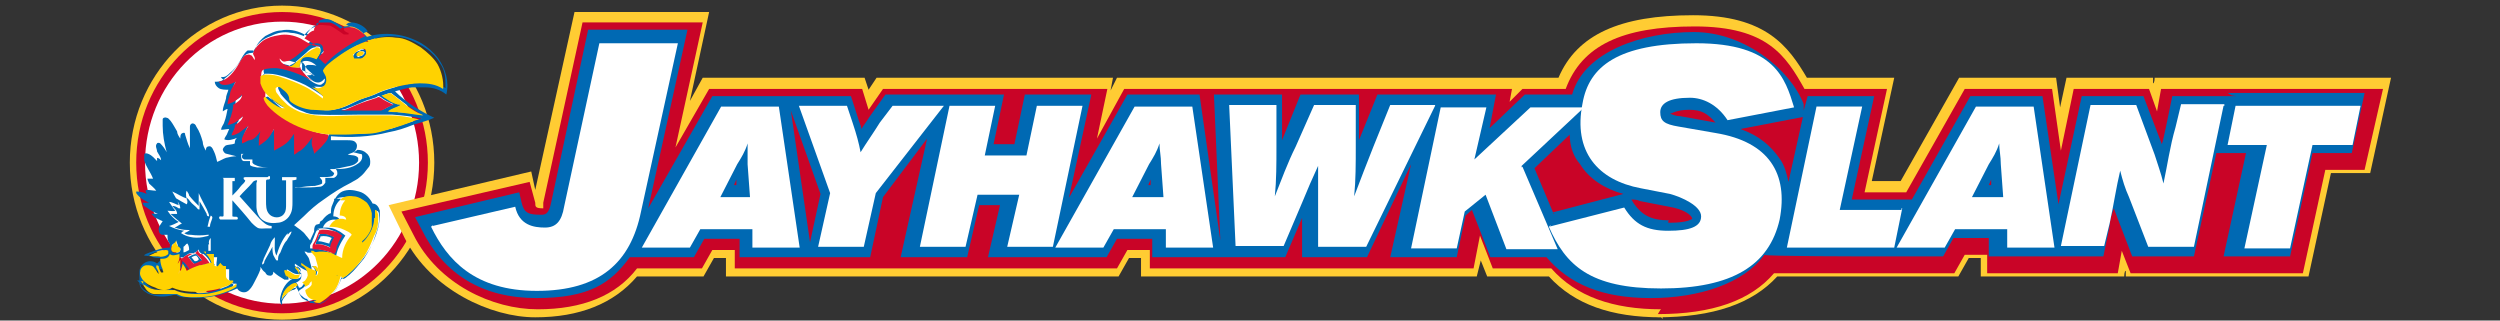<?xml version="1.0" encoding="UTF-8"?>
<svg id="Layer_1" xmlns="http://www.w3.org/2000/svg" version="1.1" viewBox="0 0 312 40">
  <rect x="0" y="0" width="312" height="40" fill="#333333" stroke="none"/>
  <!-- Generator: Adobe Illustrator 29.0.0, SVG Export Plug-In . SVG Version: 2.1.0 Build 186)  -->
  <defs>
    <style>
      .st0 {
        fill: #ca0327;
      }

      .st1 {
        fill: #e21736;
      }

      .st2 {
        isolation: isolate;
      }

      .st3 {
        fill: #ffcb33;
      }

      .st4 {
        fill: #ffd200;
      }

      .st5 {
        fill: #fff;
      }

      .st6 {
        fill: #fefefe;
      }

      .st7 {
        fill: #fc3;
      }

      .st8 {
        fill: #0069b3;
      }

      .st9 {
        fill: #c90427;
      }

      .st10 {
        display: none;
        fill: gray;
      }
    </style>
  </defs>
  <rect class="st10" x="-996" y="-167.6" width="2333" height="386"/>
  <g>
    <ellipse class="st3" cx="35.2" cy="20.3" rx="19" ry="19.6"/>
    <ellipse class="st0" cx="35.2" cy="20.3" rx="18.2" ry="18.8"/>
    <ellipse class="st5" cx="35.2" cy="20.3" rx="17.1" ry="17.6"/>
    <g id="Capa_x5F_1">
      <g id="Kansas_x5F_Jayhawks.cdr">
        <path class="st6" d="M23.9,32.1c.2,0,.4-.1.6-.2,0,.1.3.3.3.5-.2,0-.3,0-.5.2,0,0-.3-.3-.4-.5h0ZM22.9,30.9c0-.1.3-.4.5-.4,0,.2,0,.5.2.8-.2,0-.4.2-.7.3v-.6h0ZM26,30.4c0-.3,0-.6.2-.8v1.6h-.3c0-.3.2-.6,0-.9h.1ZM40,29.5c.5,0,1,0,1.4.2,0,.2,0,.5-.3.7-.5,0-.9-.3-1.4-.3,0-.2,0-.5.3-.6h0ZM35.9,29.1c0-.1.3-.3.5-.4,0,.4-.4.8-.6,1.1-.3.5-.5,1-.8,1.5,0,.3-.3.6-.3,1s0,0-.2,0-.3-.3-.3-.5c-.2-.4,0-.8-.2-1.2-.3.6-.7,1.2-1,1.8,0,0-.2.4-.3.4,0-.2,0-.4.2-.7.3-.6.5-1.1.8-1.7.2-.4.3-.7.6-1v.5c0,.6,0,1.3.2,1.8.3-1.1.7-2.1,1.4-2.8h0s0,.2,0,.2ZM26.2,28.4c0-.5.2-1,.4-1.4,0,0,0,.1.2.3,0,.4-.2.7-.3,1.1v1.1c-.2-.3-.2-.6,0-1h-.3ZM23.4,24.8v-1.3c0,.1.2.4.3.6.3.4.8.9,1.2,1.3v-1.6c.4.6.7,1.3,1,2,0,.3.3.5.3.9,0,0-.2-.2-.3-.3-.3-.5-.6-1-.9-1.6v1c0,.1,0,0-.2,0-.3-.4-.8-.6-1-1,0-.1-.3-.3-.4-.5v.9c-.5-.2-1-.6-1.4-.8.2.4.5.9.6,1.3,0,.1,0,0-.2,0-.3,0-.5-.2-.8-.3.2.3.5.6.6.9h0c0,.1-.8.1-.8.1.4.5,1,.8,1.4,1.2-.3.1-.6.4-.9.5.5.1,1,.3,1.6.3s.2,0,.3,0c-.2.2-.5.3-.7.4.2.1.5.1.8.2.7.1,1.4.1,2.1,0h.2c0,.1-.3.2-.4.2-1,.3-2.2.1-3.1-.4,0,0,.3-.1.4-.3-.7,0-1.3-.3-1.9-.6.4-.1.8-.3,1.2-.5-.5-.4-1-.9-1.4-1.4h1c-.2-.4-.5-.8-.8-1.1.4,0,.8.3,1.2.4,0-.6-.5-1.2-.8-1.7.6.4,1.2.7,1.9.9h0v.3h0ZM27.2,21.9h2.1s.2.3,0,.4h-.3v1.8c.3-.4.6-.7,1-1.1s.4-.5.6-.8c0,0-.3-.1-.2-.3,0-.1.2-.1.3-.1h2.7s.3,0,.3.1c0,.4-.5,0-.5.4v2.5c0,.5,0,1.1.3,1.5.4.6,1.5.6,2,0,.2-.4.2-.8.2-1.1v-3h-.5c-.2,0-.2-.3,0-.4h1.8s.2.2,0,.3c0,.1-.3,0-.5.1v2.7c0,.6,0,1.1-.3,1.6-.3.6-1,1-1.6,1s-1.3,0-1.9-.4c-.5-.4-.7-1.1-.7-1.7v-3.2c-.2,0-.4.1-.5.3-.6.5-1.1,1.1-1.6,1.7.8,1,1.7,1.9,2.5,2.8.4.4.9.9,1.5.9s0,.1,0,.3c-.2.1-.4,0-.6,0-.4,0-.8,0-1.2-.1-.3-.1-.5-.4-.7-.6-.8-.9-1.6-1.8-2.4-2.8v2c0,.1.4,0,.6.1v.3h-2.1c-.2,0-.2-.4,0-.4s.3,0,.4-.1v-4.6c-.2-.2-.5,0-.7-.3h0c0-.1,0,.2,0,.2h0ZM30.1,19h.3c0,.1-.2.2-.2.4s0,.2.3.3c.3.1.7.1,1,0,0,.1-.2.2,0,.4,0,.2.3.3.4.3.6.1,1.3.1,1.9.2h0c-.5,0-1.2.1-1.7,0-.3,0-.6,0-.9-.3v-.5h-.8c-.3,0-.4-.4-.3-.7v-.4h0s0,.3,0,.3ZM37.7,7.9c0-.3.4-.5.7-.5.5,0,.9.3,1.3.6-.3,0-.6-.2-1,0-.3,0-.5.4-.4.6v.3c.3,0,.7.2,1,.3-.3,0-.5.1-.8.1.3.5.8.9,1.4.9s.6-.3.8-.5c0,.2,0,.5-.2.6-.3.3-.7.2-1,0-.7-.3-1.3-.9-1.6-1.6,0-.3-.2-.6,0-.9h0v.2h-.2Z"/>
        <path class="st8" d="M39,33.2h.3c.3.2.3.8.2,1.1h-.2v-.6c0-.2-.2-.4-.4-.5h0ZM39.7,2.8h1.3c.5,0,1,.4,1.5.8.3-.3.8-.4,1.2-.3.8,0,1.5.7,2.1,1.3,2.2-.7,4.7-.4,6.8.8.8.5,1.5,1.1,2.1,1.9.9,1.3,1.4,2.9,1,4.5-.7-.6-1.7-.9-2.6-.9h-1.7c-.7.1-1.4.3-2.1.5,1.4,1.4,3.2,2.5,4.9,3.3h0c-.9.4-1.8.6-2.7.9-1,.4-1.9.7-3,.9-2.3.6-4.8.7-7.2.5v.5h2.1c.3,0,.8,0,1,.3.2.2.2.6,0,.9-.2.4-.7.4-1,.6.4.1,1,0,1.3.4v.4c-.3.4-.6.5-1,.6-.6.1-1.3.3-2,.4h-.5c0,.1.3.3.5.5,0,.2-.2.4-.3.4-.3.1-.8.1-1.2.1h-.3c0,.1.3.3.3.5v.3c-.3.2-.6.2-.9.3-.7,0-1.4.1-2.1.2h-.4c0,.1.4,0,.6,0,.8,0,1.7,0,2.5-.1.3,0,.5-.2.7-.5v-.6h1c.2,0,.5-.3.5-.5s0-.4-.2-.6c1,0,2-.1,2.8-.7.3-.2.5-.5.5-.8s0-.4-.3-.4c-.3-.1-.5-.1-.8-.2,0,0,.3-.1.5-.3.4,0,.8.1,1.1.4.3.2.5.6.5,1s0,.6-.3.9c-.3.4-.6.8-1,1.1-.3.3-.8.5-1.1.7-1.2.6-2.3,1.3-3.4,2.1-.9.6-1.7,1.3-2.5,2.1-.4.4-.8.7-1.2,1.1.5.4,1.1.7,1.5,1.3.2.2.3.4.5.6h0c.2-.4.3-.7.5-1.1,0-.3,0-.6.2-.8,0-.1.4-.1.5-.2,0-.1,0-.3.3-.4.3-.4.7-.8,1.1-.9,0-.4,0-.7.2-1.1.2-.6.6-1.3,1.2-1.6.7-.3,1.4-.2,2.1,0,.8.2,1.4.9,1.7,1.5.5,0,.8.5.9.9,0,.7,0,1.3-.2,2.1-.5,2-1.6,3.8-3.1,5.2-.5.5-1,.9-1.5,1.2-.3.7-.6,1.4-1.2,2s-.8.8-1.4,1c-.4.2-.9,0-1.3,0,0,0-.3-.4-.4-.5-.3,0-.5-.3-.8-.5-.2-.3-.3-.6-.5-.9-.5,0-.9.4-1.2.8s-.5.6-.6.9v.5c-.3-.3-.3-.8-.2-1.1.2-.9.7-1.8,1.5-2.2h-.3s-.2-.3-.3-.4c.3,0,.5.3.8.4.3,0,.6,0,.8-.2.2-.3,0-.6,0-.9s-.3-.3-.4-.5h0c0,.4.3.7.5,1h-.5c-.5,0-.9-.4-1.3-.6,0,.4,0,.6.2.9v.4h-.5c-.5-.3-1-.6-1.4-1,0,.2,0,.4-.3.5-.3,0-.5,0-.7-.4-.3-.2-.4-.4-.6-.7v.3c-.2.6-.5,1.1-.8,1.7-.2.4-.5.9-.9,1.1s-1,0-1.2-.4c-2,.9-4.2,1.4-6.4,1.1-.4,0-.8,0-1.2-.3h-.3c-1.1.3-2.3.3-3.3-.2-.5-.3-1-.7-1-1.3v-1.4c0-.6.5-1.2,1.2-1.3.3,0,.7,0,1,.3,0,0,.3-.3.4-.4v-.3c-.3,0-.8,0-1.1-.2-.3,0-.5-.1-.9-.1,0-.2.5-.3.7-.4.8-.3,1.6-.6,2.5-.6v-.5c-.3-.3-.3-.7-.3-1.1h-.7c-.3-.1-.4-.4-.4-.7s.3-.7.5-1c-.3-.1-.6-.3-.9-.4-.2-.1-.3-.3-.5-.5.2-.1.5,0,.8,0-.5-.2-1-.5-1.4-.8-.2-.1-.5-.3-.5-.6h.8c-.6-.3-1.2-.6-1.6-1.2v-.2c.5,0,.9.1,1.3.3,0-.1-.3-.4,0-.5.4,0,.8.1,1.2.1-.3-.4-.6-.6-.9-.9,0-.1-.2-.4-.2-.6h.7c-.3-.8-.9-1.5-1.1-2.3v-.7c0-.2.3-.2.5-.1.5.2.8.6,1.1.9v-.4c.2,0,.4.2.5.3,0-.4-.3-.7-.5-1.1,0-.3-.3-.7,0-1,0-.1.3-.1.4,0,.3.3.6.7.8,1.1-.3-1.1-.5-2.2-.5-3.3s0-.6,0-.8.3-.3.5-.2c.2,0,.3.2.5.4.3.4.5.8.8,1.3,0,.3.2.6.4.9,0-.3,0-.6.3-.7s.3.1.3.2c.2.6.3,1.1.6,1.7h0v-2.6c0-.2,0-.4.3-.5.2,0,.4.1.5.4.4.6.6,1.2.8,1.9,0,.4.2.8.4,1.1,0-.2,0-.4.2-.5,0,0,.3-.1.4,0,.2.1.3.4.4.6.2.4.3.9.4,1.3.3-.1.8-.4,1.1-.5.4-.1.9-.2,1.3-.2h0l-1.2-.3c-.2,0-.4-.2-.5-.5,0-.2.2-.4.3-.5.3-.2.8-.1,1.2-.3,0-.2,0-.5.3-.7-.5.2-1.1.4-1.6.2,0-.2.2-.4.3-.6s.2-.5.3-.7c-.3,0-.7.1-1,.1,0-.4.3-.6.4-1,.2-.5.3-1.1.4-1.6-.2,0-.4.2-.6.3,0-.6.3-1.1.4-1.6,0-.4.2-.7.3-1.1-.4,0-.9,0-1.2-.2-.3-.2-.5-.5-.5-.8.3,0,.7,0,1-.2.5-.4,1-.8,1.4-1.3s.8-1.1,1.2-1.6c.2-.3.6-.5,1-.5s.2-.2.3-.3c.4-.9,1.2-1.5,2.1-1.8.8-.4,1.6-.6,2.5-.4.5,0,1.1.2,1.6.4.4-.6,1-1.1,1.6-1.2h0v-.4h.3-.1ZM39.5,3.2c-.5,0-.9.6-1.2,1,.4.3.8.5,1.2.7.3,0,.6,0,.9.2-.2.4-.6.2-1,0-.5-.3-1-.6-1.6-.9-.8-.4-1.8-.6-2.7-.4-.7,0-1.4.4-2,.7-.5.4-1,.9-1.2,1.5,0,.3.2.5.2.7v.2c0-.2-.3-.4-.5-.6h-.7c-.5.4-.7.9-1,1.4s-.8,1.1-1.2,1.4c-.3.3-.6.6-1.1.5,0,.3.5.4.8.4.5,0,1-.1,1.3-.4-.3.5-.5,1-.7,1.6,0,.4-.2.9-.3,1.2.7-.1,1.3-.6,1.8-1.2,0,.3,0,.5-.3.7-.2.3-.5.4-.8.6v.2c0,.8-.3,1.6-.7,2.3.8,0,1.3-.6,1.9-1.1,0,.5-.5.8-.8,1,0,0,0,.3-.2.4,0,.4-.2.6-.4,1,.3,0,.6-.1.9-.3.4-.2.8-.6,1.2-.9-.3.5-.6,1.1-.8,1.6v.6c.3-.1.6-.3,1-.4.5-.2.9-.7,1.3-1.1-.2.6-.3,1.1-.2,1.8,0,0,.3-.1.3-.2.3-.3.8-.5,1-.9.3-.3.4-.6.6-1v2.7c.5-.3,1.1-.4,1.5-.9.4-.4.8-.8,1-1.2,0,.4-.2.9,0,1.3v1.3c.3-.1.5-.4.8-.5.7-.4,1-1.2,1.6-1.8,0,.3-.2.6-.2.9s.2.9.3,1.3c.4-.4.8-.8,1.2-1.2.3-.4.5-.8.6-1.2-.8-.1-1.7-.4-2.5-.6s-1.6-.6-2.3-1.1c-.9-.5-1.6-1.2-2.4-1.9-.3-.4-.6-.8-.7-1.3,0-.2,0-.4.3-.6-.4-.5-.7-1.1-.8-1.8,0-.3,0-.6.3-.8.5-.3,1-.2,1.6-.2,1.6.2,3.1.9,4.5,1.6-.3-.3-.7-.6-1-.9-.2-.3-.3-.6-.5-.8-.5,0-1.1,0-1.6-.2-.4,0-.8-.5-1-.9,0,0,.2.2.3.3h.8c.9-.4,1.5-1.2,2.3-1.7.3-.3.8-.6,1.2-.5.3,0,.6.3.8.6v.6c0,.2-.3.5-.5.7.3.2.5.5.8.7.8-1,1.9-1.7,3-2.4.6-.4,1.3-.8,2-1.1-.4-.6-1.1-1-1.9-1.1-.3,0-.6,0-.8.3.2,0,.4.2.6.4v.2h-.6c-.5-.4-1.1-.8-1.7-1.1-.5-.3-1.2-.3-1.7,0h0v.2l-.2.4h-.1ZM45.9,5.1c-1.4.5-2.7,1.3-3.9,2.2-.5.4-1,.9-1.4,1.4,0,.4.3.6.4,1,0,.4-.2.9-.6,1.1-.4.1-.8,0-1.2,0,.5.4,1,.7,1.4,1.1v.3c-.8-.6-1.6-1.1-2.5-1.6-.8-.4-1.7-.7-2.5-1-.7-.2-1.4-.4-2.1-.4s-.5,0-.7.2,0,.6,0,.9c.2.6.5,1.1.9,1.5.5.5,1.1,1,1.7,1.3,0,0,.3.1.4.3h-.4c-.7-.3-1.2-.8-1.9-1.3,0-.1-.4,0-.3.1,0,.4.3.6.5.9,1,1.2,2.4,2.1,3.8,2.6,1.3.5,2.7.9,4.1,1h1.7c.9,0,1.8,0,2.7-.1,1,0,2-.4,3-.6,1-.4,2.1-.7,3.2-1.1,0,0,.3,0,.4-.1-1.2-.3-2.5-.4-3.7-.5h-3.8c-1.8,0-3.6.1-5.4,0-.7,0-1.3-.1-1.9-.4-.6-.2-1.2-.5-1.6-.9s-.8-.8-1.2-1.3c0-.2-.3-.5-.3-.8.3-.2.5,0,.8.1.4.4.8.8.9,1.3,0,.1,0,.2.3.4.7.6,1.5.8,2.4.9,1,.1,1.9.3,2.9,0,1.2-.2,2.2-.9,3.3-1.3.6-.2,1.3-.4,1.9-.7.9-.4,1.8-.6,2.7-.9.9-.2,1.9-.4,2.8-.4s2.1.1,2.9.7c0-1.1,0-2.2-.7-3.1-.5-.9-1.3-1.6-2.1-2.1-1-.6-2-1.1-3.1-1.2-1.2-.2-2.4,0-3.5.4h-.4,0ZM39.4,5.9c-.5,0-.9.4-1.2.7-.5.4-1,.9-1.4,1.2-.2.2-.5.3-.8.4h0c.5.1,1,.3,1.4.1,0-.4,0-1,.5-1.2s1.1,0,1.6.2c.2-.4.5-.6.5-1.1s-.3-.4-.6-.4h0ZM37.7,7.9v.9c.3.7,1,1.3,1.6,1.6s.8.2,1,0c.2-.1.3-.4.2-.6-.2.3-.5.5-.8.5-.6,0-1-.5-1.4-.9.3,0,.5,0,.8-.1-.3-.1-.6-.2-1-.3v-.3c0-.3,0-.6.4-.6s.6,0,1,.1c-.3-.3-.8-.6-1.3-.6s-.6.2-.7.5h0v-.2h.2ZM47.7,11.9c.2.1.5.3.7.5.3.2.8.4,1.2.6.2,0,.4,0,.5.1-.5.3-1.1.5-1.6.8.3,0,.8,0,1.2.1,1,0,2.1.2,3.1.4,0-.1-.3-.1-.5-.3-.6-.4-1.2-.7-1.8-1.2-.5-.4-1.2-.9-1.7-1.3-.3,0-.7.2-1,.3h0ZM47.1,12.1c-.4.1-.8.3-1.3.4-1,.4-1.8.8-2.7,1.1,0,0-.3,0-.5.1h5c.5-.1,1-.5,1.5-.7h0c-.5-.2-1.1-.5-1.6-.9,0,0-.3-.2-.4-.1h0ZM30.1,19v.4c0,.3,0,.6.3.7h.8v.5c.2.2.5.2.9.3h1.7c-.6,0-1.3,0-1.9-.3,0,0-.3-.1-.4-.3v-.4h-1s-.3-.1-.3-.3,0-.3.2-.4h-.3s0-.2,0-.2ZM27.2,21.9h0c0,.4.5.1.7.4v4.6c0,.2-.3.1-.4.1-.2,0-.2.3,0,.4h2.1s.2-.2,0-.3c0-.1-.4,0-.6-.1v-2c.8.9,1.6,1.8,2.4,2.8.2.2.4.4.7.6.3.2.8.1,1.2.1h.6v-.3c-.6,0-1.1-.5-1.5-.9-.8-.9-1.7-1.9-2.5-2.8.5-.6,1.1-1.1,1.6-1.7,0-.1.3-.3.5-.3s0,.2,0,.4v2.8c0,.6.2,1.3.7,1.7s1.2.5,1.9.4c.6,0,1.3-.4,1.6-1,.3-.5.3-1.1.3-1.6v-2.7s.3,0,.5-.1v-.3h-1.8v.4h.5v3c0,.4,0,.8-.2,1.1-.4.7-1.5.7-2,0-.3-.4-.3-1-.3-1.5v-2.5c0-.4.5,0,.5-.4s-.2-.2-.3-.1h-2.7s-.3,0-.3.1,0,.2.2.3c0,.3-.4.5-.6.8-.3.4-.6.7-1,1.1v-1.8h.3v-.4h-2.1v-.3h0ZM23.4,24.8c-.7-.2-1.2-.6-1.9-.9.3.6.7,1.1.8,1.7-.4-.1-.8-.4-1.2-.4.3.4.5.8.8,1.1-.3.1-.7,0-1,0,.4.6.9,1.1,1.4,1.4-.4.2-.8.4-1.2.5.6.3,1.2.5,1.9.6,0,0-.3.1-.4.3.9.6,2.1.7,3.1.4,0,0,.3,0,.4-.2h-.2c-.7.1-1.4.1-2.1,0-.3,0-.5,0-.8-.2.2-.1.5-.2.7-.4h-.3c-.5,0-1-.1-1.6-.3.3-.1.6-.4.9-.5-.5-.4-1-.8-1.4-1.2h.8c0-.5-.4-.7-.6-1,.3,0,.5.1.8.3h.2c0-.5-.4-.9-.6-1.3.5.3,1,.6,1.4.8.2-.3,0-.6,0-.9,0,.1.3.3.4.5.3.4.7.6,1,1,0,0,.2.1.2,0v-1c.3.5.6,1,.9,1.6,0,.1,0,.3.3.3,0-.3-.2-.6-.3-.9-.3-.6-.7-1.3-1-2v1.6c-.4-.4-.8-.8-1.2-1.3,0-.2-.2-.4-.3-.6-.2.4,0,.9,0,1.3h0v-.3h0ZM42.5,24.9c-.6.5-.9,1.3-.9,2.1.3,0,.7.1.8.5-.2,0-.4-.1-.7-.1-.6,0-1.2.4-1.4,1,.7,0,1.3,0,1.9.4.3.1.6.4.9.6-.6.9-1.1,1.8-1.2,2.9-.3,0-.6-.4-.9-.4-.6-.3-1.2-.3-1.9-.4-.3,0-.5.1-.8,0h0c0-.1-.2-.1-.3-.1.2.4.5.6.6,1s.3.9.3,1.3v.3c-.8-.2-1.4-.6-2.1-1.1v.5-.2c.5.2.9.8.8,1.3,0,.4-.3.6-.7.8.2,0,.3.3.4.6.2,0,.3,0,.5-.3,0,0,.2-.3.3-.4v.4c-.2.4-.5.4-.8.7,0,.4.2.6.4.9.3.2.6.4,1,.4.7,0,1.3-.6,1.8-1.1s1-1.1,1-1.8c0,0-.2,0-.3-.2,1.1-.5,2.1-1.3,2.7-2.4.3-.5.4-1.1.5-1.6v-1.1h0v.8c.5-.4,1-1.1,1.2-1.8,0-.6.2-1.1,0-1.7,0-.5-.3-.9-.6-1.3-.5-.4-1-.8-1.7-.8s-1.1,0-1.6.4h0v-.2h.8ZM46.8,27.3c0,1.1-.5,2.1-1.2,2.8,0,.2-.4.3-.5.6-.3.9-.7,1.7-1.3,2.3-.4.5-1,.9-1.6,1.3v.4c-.2.8-.6,1.4-1.2,1.9-.4.4-.8.7-1.3.9-.2,0-.3,0-.5.2.2.2.5.3.8.2.6-.2,1.1-.7,1.5-1.2.5-.6.9-1.3,1.1-2.1l.2.2c.3,0,.5-.3.8-.5.7-.6,1.2-1.3,1.8-2,.6-.9,1.1-1.8,1.4-2.8.3-.8.6-1.7.5-2.6,0-.3,0-.6-.4-.6v1.1h-.1ZM26.2,28.4v1-1.1c0-.4.2-.7.3-1.1,0-.1,0-.2-.2-.3-.2.5-.3.9-.4,1.4h.3ZM39.8,28.7s-.2,0-.3.1c-.2.4-.3.8-.5,1.2,0,.2-.2.4-.3.6v.4c1,0,1.9.2,2.7.6,0-.3.2-.6.3-.9.2-.5.5-1,.7-1.4-.2-.2-.5-.4-.8-.5-.7-.3-1.4-.4-2.1-.2h.3ZM35.9,29.1c-.7.8-1.1,1.8-1.4,2.8-.3-.6-.2-1.2-.2-1.8s0-.4,0-.5c-.3.3-.5.6-.6,1-.3.6-.5,1.1-.8,1.7,0,.2-.2.4-.2.7.2,0,.3-.2.3-.4.3-.6.7-1.2,1-1.8,0,.4,0,.9.2,1.2,0,0,.2.4.3.5h.2c0-.4,0-.6.3-1,.2-.5.4-1.1.8-1.5.2-.4.5-.7.6-1.1-.2,0-.3.2-.5.4h0s0-.2,0-.2ZM26,30.4v.9h.3v-1.6c-.2.2-.3.5-.2.8h-.1ZM21.7,30.4c-.3.1-.5.7-.2,1s.5.1.7.1.4-.3.3-.5c0,0-.3-.1-.3-.3s-.2-.5-.2-.7c0,.1,0,.3-.3.4h0ZM22.9,30.9v.6c.2,0,.5-.2.7-.3,0-.2,0-.5-.2-.8-.2,0-.3.3-.5.4h0ZM24.2,31.6h-.5c-.3.1-.5.3-.8.5-.3.2,0,.3,0,.4.3.4.6.7.9,1.1.3,0,.5-.3.9-.4.5-.2,1-.3,1.6-.4-.2-.4-.5-.8-.9-1.1,0,0-.3,0-.3-.1-.2-.1-.3-.3-.3-.5,0,.1-.3.4-.5.4h0ZM19.2,31.6c-.2,0-.5.1-.7.3.3,0,.7,0,1.1.1.4,0,.9,0,1.3-.3,0,0,.2-.2,0-.4s-.3-.1-.4-.1c-.5,0-1,.2-1.4.4h0ZM25.8,31.7c.3.4.8.9,1,1.4-.5,0-1,0-1.5.3-.5,0-1.1.4-1.6.7,0-.4-.3-.6-.5-.9,0,.5-.2,1.1-.6,1.4h0c0-.3.2-.5.3-.8v-.9h0c0,.2-.4.6-.8.9h0c0-.2.4-.4.5-.6.2-.4.2-.8.2-1.1-.4,0-.9.2-1.2,0-.3.4-.8.5-1.2.6,0,.4,0,.9.3,1.3v.4h-.2c0-.3-.2-.6-.3-.8h-.3v.2c0,.2.3.4.3.7h0c0-.2-.3-.4-.5-.6-.3-.3-.6-.5-1-.4-.4,0-.8.4-.8.8s0,.7.3,1c.4.5,1,.8,1.6,1,.7.2,1.4.2,2.1,0,1.4.6,3,.6,4.4.4.7,0,1.4-.3,2.1-.5.4,0,.8-.4,1.1-.6v-.2h-.5c-.2,0-.3-.3-.4-.5v-1.3h-.3c-.2,0-.3-.2-.4-.4,0,0-.2.3-.3.4-.2,0-.5,0-.5-.2-.2-.4,0-.9,0-1.3h-.9l-.3-.2v-.2ZM17.5,35.1c0,.3,0,.6.2.8.3.4.8.6,1.2.8.6.2,1.2,0,1.9,0s.6,0,.9-.3h0c.8.4,1.5.6,2.3.6s2,0,3-.4c.8-.2,1.5-.5,2.1-.9v-.4c-.2,0-.4.2-.7.4-1.2.5-2.3.9-3.6.9s-2.3,0-3.4-.5h-.3c-.5.2-1,.2-1.6,0-.6,0-1.2-.3-1.8-.6-.2,0-.4-.4-.6-.5h.4,0ZM35.9,35.9c-.4.4-.7,1-.8,1.6h0c.3-.6.9-1.1,1.4-1.3,0,0,.3,0,.5-.3,0-.2-.2-.4-.3-.4-.3,0-.6.3-.9.6h0v-.2h.1ZM45,6.2h.5c.2,0,.3.4.2.6,0,.3-.4.4-.7.6h-.8c-.2,0-.2-.4,0-.6,0-.3.5-.4.8-.5h0ZM45.1,6.4c-.2,0-.3,0-.5.3v.3c0,.3.3,0,.4,0,.2,0,.4-.2.5-.4,0-.2-.2-.2-.3-.2h0ZM39.8,29.2h.8c.4,0,.8.2,1.2.4-.2.4-.3.9-.5,1.3-.6-.3-1.2-.5-1.9-.4,0-.4.3-.9.5-1.3h0ZM40,29.5c0,.2-.2.4-.3.6.5,0,.9.2,1.4.3,0-.2.2-.5.3-.7-.4-.2-.9-.3-1.4-.2h0ZM23.5,32.1c.3-.2.7-.4,1-.4.3.3.5.6.8.9-.3,0-.7.3-1,.4l-.2-.2c-.2-.2-.3-.4-.5-.6h-.1ZM23.9,32.1s.3.4.4.5c.2,0,.3,0,.5-.2,0-.2-.2-.4-.3-.5-.2,0-.4.1-.6.2h0Z"/>
        <path class="st1" d="M24.2,31.6c.3,0,.4-.3.5-.4,0,.2.2.4.3.5,0,0,.3,0,.3.1.3.3.6.6.9,1.1-.5,0-1.1.2-1.6.4-.3,0-.5.3-.9.4-.3-.4-.5-.8-.9-1.1s-.2-.3,0-.4c.2-.2.5-.4.8-.5,0-.1.3,0,.5,0h0ZM47.1,12.1s.3,0,.4.1c.5.4,1.1.6,1.6.9h0c-.5.1-1,.5-1.5.7h-5c0-.1.3,0,.5-.1.9-.4,1.8-.8,2.7-1.1.4-.1.8-.3,1.3-.4h0ZM39.5,3.2c.5-.2,1.2,0,1.7,0,.6.3,1.1.7,1.7,1.1h.6v-.2c-.2,0-.5-.2-.6-.4,0-.3.5-.3.8-.3.7,0,1.4.5,1.9,1.1-.7.3-1.3.7-2,1.1-1.1.7-2.1,1.4-3,2.4-.3-.2-.5-.5-.8-.7,0-.3.3-.5.5-.7s0-.4,0-.6c0-.4-.4-.6-.8-.6s-.9.2-1.2.5c-.8.6-1.4,1.3-2.3,1.7-.3,0-.5.2-.8,0,0,0-.2-.2-.3-.3,0,.4.5.8,1,.9.5.1,1,.3,1.6.2,0,.3.3.6.5.8.3.4.6.6,1,.9-1.4-.8-3-1.4-4.5-1.6-.5,0-1.1,0-1.6.2-.3.1-.3.5-.3.8,0,.6.4,1.3.8,1.8-.2.1-.3.3-.3.6,0,.5.3.9.7,1.3.8.7,1.5,1.4,2.4,1.9.8.4,1.6.8,2.3,1.1.8.3,1.6.5,2.5.6,0,.5-.3.9-.6,1.2-.3.4-.8.8-1.2,1.2,0-.4-.3-.9-.3-1.3s0-.6.2-.9c-.5.6-.9,1.3-1.6,1.8-.3.1-.5.4-.8.5v-2.6c-.3.4-.6.9-1,1.2-.5.4-1,.6-1.5.9v-2.7c-.2.4-.4.7-.6,1-.3.4-.6.6-1,.9,0,0-.2.1-.3.2,0-.6,0-1.2.2-1.8-.3.4-.7,1-1.3,1.1-.3,0-.6.3-1,.4v-.6c.2-.6.5-1.1.8-1.6-.4.3-.8.6-1.2.9-.3.1-.5.3-.9.3,0-.3.3-.6.4-1,0-.1,0-.4.2-.4.3-.2.8-.6.8-1-.5.5-1.1,1-1.9,1.1.3-.7.6-1.5.7-2.3v-.2c.3-.2.6-.4.8-.6.2-.2.3-.4.3-.7-.5.6-1,1-1.8,1.2,0-.4.2-.9.3-1.2,0-.6.5-1.1.7-1.6-.4.2-.8.4-1.3.4s-.6-.1-.8-.4c.4,0,.8-.3,1.1-.5.5-.4.9-.9,1.2-1.4s.6-1.1,1-1.4c.2,0,.4-.2.7,0,.2,0,.3.4.5.6v-.2c0-.3-.3-.5-.2-.7.2-.6.7-1.1,1.2-1.5.6-.4,1.3-.6,2-.7.9-.2,1.9,0,2.7.4.5.3,1,.6,1.6.9.3,0,.8.2,1,0-.3,0-.6,0-.9-.2-.4-.2-.8-.5-1.2-.7.3-.4.7-.9,1.2-1h0v-.2l.2-.4h.1ZM39.8,28.7c.7-.1,1.4,0,2.1.2.3.1.5.3.8.5-.3.5-.5.9-.7,1.4,0,.3,0,.6-.3.9-.8-.4-1.8-.6-2.7-.6v-.4c0-.2.2-.4.3-.6.2-.4.3-.8.5-1.2,0,0,0-.1.3-.1h-.3ZM39.8,29.2h0c0,.4-.3.9-.5,1.3.7-.1,1.3.1,1.9.4,0-.4.3-.9.5-1.3-.3-.1-.8-.4-1.2-.4h-.8,0ZM23.5,32.1h0c.2.2.3.4.5.6l.2.2c.3,0,.7-.3,1-.4-.2-.4-.5-.6-.8-.9-.3,0-.8.3-1,.4h.1Z"/>
        <path class="st4" d="M42.5,24.9c.4-.4,1-.5,1.6-.4.6,0,1.2.4,1.7.8.3.4.5.8.6,1.3v1.7c-.2.7-.6,1.3-1.2,1.8v-.7h0v1c0,.6-.3,1.1-.5,1.6-.6,1.1-1.6,1.9-2.7,2.4,0,0,.2,0,.3.2,0,.7-.5,1.3-1,1.8s-1.1.9-1.8,1.1c-.3,0-.8-.2-1-.4s-.4-.6-.4-.9c.3-.2.7-.4.8-.7v-.4s-.3.2-.3.4c0,0-.3.2-.5.3,0-.2-.2-.4-.4-.6.3,0,.6-.4.7-.8,0-.6-.3-1.1-.8-1.3v.2-.5c.6.5,1.4.9,2.1,1.1v-.3c0-.4-.2-.9-.3-1.3,0-.4-.5-.6-.6-1h.3c.3.3.5.1.8.1.6,0,1.3,0,1.9.4.3.1.6.3.9.4,0-1.1.5-2.1,1.2-2.9-.2-.3-.5-.4-.9-.6-.6-.3-1.2-.4-1.9-.4.3-.6.8-1,1.4-1s.4.1.7.1c0-.4-.5-.5-.8-.5,0-.8.3-1.6.9-2.1h0v.2h-.8ZM35.9,35.9c.2-.3.5-.5.9-.6.2,0,.4.2.3.4,0,0-.3,0-.5.3-.5.4-1.1.8-1.4,1.3h0c0-.6.3-1.1.8-1.6h0v.2h-.1ZM17.5,35.1c.2,0,.3.4.6.5.5.4,1.2.6,1.8.6h1.9c1,.5,2.3.5,3.4.5s2.4-.4,3.6-.9c.2,0,.5-.2.7-.4v.4c-.6.4-1.4.7-2.1.9-1,.3-2,.4-3,.4s-1.6,0-2.3-.4h-2.8c-.5,0-1-.4-1.2-.8-.2-.2-.3-.5-.2-.8,0,0-.4,0-.4,0ZM36.9,33.3h0s.3.2.4.4c0,.3.2.6,0,.9s-.5.2-.8.2-.5-.2-.8-.4c0,0,0,.4.3.4,0,0-.2,0-.3-.2,0-.3-.3-.6-.2-.9.5,0,.9.4,1.3.6h.5c0-.4-.3-.6-.5-.9h0ZM25.8,31.7h.9v1.3c0,.2.3.3.5.2,0,0,.2-.3.3-.4,0,0,.2.3.4.4h.3v1.3c0,.2.2.4.4.5h.5v.2c-.3.3-.7.5-1.1.6-.7.3-1.4.4-2.1.5-1.4.2-3,.2-4.4-.4-.6.4-1.4.4-2.1,0-.6-.2-1.2-.5-1.6-1-.2-.3-.4-.6-.3-1,0-.4.4-.8.8-.8s.8,0,1,.4c.2.2.3.5.5.7h0c0-.4-.2-.6-.3-.8v-.2s0-.2.3,0c0,.3.2.6.3.8h.2c.2,0,0-.2,0-.4-.2-.4-.3-.9-.3-1.3.5,0,1,0,1.2-.6.3.3.8.1,1.2,0,0,.4,0,.8-.2,1.1,0,.3-.3.4-.5.6,0,0,0,.2,0,0,.3-.2.6-.6.8-1h0v1.1c0,.2-.2.4-.3.7h0c.4-.3.5-.8.6-1.3.2.3.4.6.5.9.5-.3,1-.5,1.6-.7.5,0,1-.3,1.5-.3-.2-.6-.5-1-1-1.4h.3v.3ZM19.2,31.6c.5-.1.9-.3,1.4-.4,0,0,.3,0,.4.1v.4c-.3.3-.8.4-1.3.3-.3,0-.8,0-1.1-.1.2-.1.5-.2.7-.3h0ZM21.7,30.4s.2-.2.3-.4c0,.3,0,.5.2.7,0,.1.2.1.3.3,0,.2,0,.4-.3.5-.3,0-.5,0-.7-.1-.3-.3,0-.9.2-1h0ZM46.8,27.3v-1.1c.3,0,.3.4.4.6,0,.9,0,1.8-.5,2.6-.4,1-.8,2-1.4,2.8-.5.7-1.1,1.4-1.8,2-.2.2-.5.4-.8.5,0,0,0-.2-.2-.2-.2.8-.5,1.6-1.1,2.1-.4.5-1,.9-1.5,1.2-.3,0-.6,0-.8-.2.2,0,.3,0,.5-.2.5-.2,1-.6,1.3-.9.5-.5,1-1.2,1.2-1.9v-.4c.5-.4,1.1-.8,1.6-1.3s1-1.6,1.3-2.3c0-.2.3-.4.5-.6.7-.8,1.2-1.8,1.2-2.8h.1ZM47.7,11.9c.3-.1.7-.2,1-.3.6.4,1.2.9,1.7,1.3.5.4,1.2.9,1.8,1.2,0,0,.3.1.5.3-1-.1-2.1-.3-3.1-.4-.4,0-.8,0-1.2-.1.5-.4,1.1-.5,1.6-.8,0-.1-.3,0-.5-.1-.4-.1-.8-.3-1.2-.6-.2-.1-.5-.3-.7-.5h0ZM45.1,6.4s.3,0,.3.2-.3.4-.5.4h-.4v-.3s.3-.3.5-.3h0ZM39.4,5.9c.3,0,.5,0,.6.4,0,.4-.3.7-.5,1.1-.5-.2-1-.4-1.6-.2-.4.2-.5.8-.5,1.2-.5.1-1,0-1.4-.1h0c.3,0,.5-.1.8-.4.5-.4,1-.9,1.4-1.2s.8-.6,1.2-.7h0ZM45.9,5.1c1.1-.4,2.3-.6,3.5-.4,1.1,0,2.1.6,3.1,1.2.8.6,1.6,1.3,2.1,2.1.5.9.8,2.1.7,3.1-.9-.6-1.9-.7-2.9-.7s-1.9.2-2.8.4-1.9.5-2.7.9c-.6.3-1.3.5-1.9.7-1.1.4-2.1,1.1-3.3,1.3-1,.2-1.9,0-2.9,0-.8-.1-1.7-.4-2.4-.9,0,0-.3-.2-.3-.4,0-.6-.5-1-.9-1.3-.2-.2-.5-.4-.8-.1,0,.3,0,.5.3.8.3.5.8.9,1.2,1.3.5.4,1.1.7,1.6.9.6.2,1.3.3,1.9.4,1.8.2,3.6,0,5.4,0h3.8c1.2,0,2.5.2,3.7.5,0,0-.3.1-.4.1-1,.4-2.1.8-3.2,1.1-1,.3-1.9.6-3,.6s-1.8.1-2.7.1h-1.7c-1.4-.1-2.7-.4-4.1-1s-2.8-1.5-3.8-2.6c-.2-.3-.4-.5-.5-.9,0-.2.2-.3.3-.1.5.5,1.2,1,1.9,1.3h.4c0-.1-.3-.2-.4-.3-.6-.4-1.2-.8-1.7-1.3-.4-.4-.7-.9-.9-1.5v-.9c.2-.1.5-.2.7-.2.7,0,1.4.1,2.1.4.9.3,1.7.6,2.5,1,.9.4,1.7,1,2.5,1.6v-.3c-.4-.4-.9-.8-1.4-1.1.4.1.8.2,1.2,0,.4-.1.7-.6.6-1.1,0-.4-.3-.6-.4-1,.3-.6.9-1,1.4-1.4,1.2-.9,2.5-1.7,3.9-2.2h.4,0ZM45,6.2h0c-.3,0-.5.3-.8.5s0,.4,0,.6h.8c.3,0,.5-.3.7-.6,0-.2,0-.5-.2-.6h-.5ZM39,33.2h0s.3.3.4.5,0,.4,0,.6.2,0,.2,0c.2-.4.2-.9-.2-1.1h-.4Z"/>
      </g>
    </g>
  </g>
  <g>
    <path class="st7" d="M207.3,39.6c-6.2,0-10.8-1.6-14-5.1h-7.7l-.8-2-.5,2h-41.9v-2.3h-1.5l-1.3,2.3h-49v-2.3h-1.5l-1.3,2.3h-8.3c-2.9,3.4-7.2,5.1-12.7,5.1s-13-3.4-16.3-9.9l-2-4.1,17.8-4.2.5,2.3,4.9-22.2h16.8l-2.4,11.1,1.6-2.9h20.2l.5,1.5,1-1.5h29.5l-.3,1.6.8-1.6h55.1c2.3-5.4,7.7-7.8,16.8-7.8s11.9,3.9,14.2,7.8h10.9l-2.8,12.9h3.6l7.3-12.9h12.1l.5,3.7.8-3.7h10.8v.7c.2,0,.2-.7.2-.7h29.5l-2.6,11.9h-4.9l-2.8,12.9h-22.8v-.7c-.2,0-.2.7-.2.7h-17.9v-2.3h-1.5l-1.3,2.3h-22.6c-3.1,3.4-8,5.1-15,5.1h.7v.2Z"/>
    <path class="st9" d="M207.3,38.6c-6,0-10.6-1.6-13.7-5.1h-7.3l-1.6-4.1-.8,4.1h-40.4v-2.3h-2.8l-1.3,2.3h-47.7v-2.3h-2.8l-1.3,2.3h-8.1c-2.6,3.4-6.8,5.1-12.4,5.1s-12.4-3.1-15.5-9.3l-1.5-2.9,16-3.7.7,2.6c0,.5,0,.7,1,.7v-.7l4.9-22.5h15l-3.4,15.6,4.2-7.3h19.1l.8,2.6,1.8-2.6h28l-1.3,6.2,3.4-6.2h48.4l-.3,1.6,1.6-1.6h5.4c2-5.4,7-7.8,16.1-7.8s11.4,3.7,13.7,7.8h10.3l-2.8,12.9h5.2l7.3-12.9h10.9l1.1,7.7,1.6-7.7h9.4l1,2.8.5-2.8h27.7l-2.3,10.1h-4.9l-2.8,12.9h-21.5l-1.1-2.8-.5,2.8h-16.3v-2.3h-2.8l-1.3,2.3h-22.5c-2.9,3.4-7.7,5.1-14.5,5.1h0l.3-.5h0Z"/>
    <path class="st8" d="M279.1,12h-8l-.8,3.9c-.2.8-.3,1.5-.5,2.1l-2.3-6h-7.7l-2.9,13.5-2-13.5h-9l-7.3,12.9h-7.5l2.8-12.9h-8.3l-.5,1.8v-.8c-1.6-4.2-7.3-9-13.7-9s-13.7,2.4-15.2,7.8h-5.9l-4.4,4.2.8-4.2h-14.8l-2.3,5.7v-5.7h-7.3l-2.3,5.7v-5.7h-8.5l.8,18.2-2.6-18.2h-9l-7.3,12.9,2.8-12.9h-8.3l-1.3,6.2h-2.6l1.3-6.2h-14.8l-2,2.8c-.3.5-.7,1-1,1.5,0-.3-.2-.7-.3-1l-1-3.1h-17.3l-8,14,4.9-22.3h-12.4l-4.6,21.5c-.3,1.6-.8,1.6-1.3,1.6-1.5,0-2.1-.2-2.4-1.5l-.3-1.3-13,3.1.8,1.5c2.8,5.7,7.7,8.6,14.3,8.6s9.3-1.8,11.7-5.1h8l1.3-2.3h4.4v2.3h16.3l1.6-7.5,5.5-7.3-3.3,14.8h8.3l1.5-6.5h2.6l-1.5,6.5h14.8l1.3-2.3h4.4v2.3h16.6l2.1-4.9v4.9h8.1l5.5-11.6-2.6,11.6h8.3l1.1-5.2.8-.7,2.3,5.9h7c2.9,3.4,7,5.1,13,5.1s11.6-1.8,14.2-5.4h0c0,.2,13.2.2,13.2.2h9.1l1.3-2.3h4.4v2.3h14.3l.8-3.9c0-.7.3-1.5.5-2.1l2.3,6h7.7l2.8-12.9h3.7l-2.8,12.9h8.3l2.8-12.9h4.9l1.6-7.5h-17.1l.5.3h0ZM91.6,23.1l.3-.7v.7h-.3ZM101.1,30.3l-2.4-16.5,3.7,10.4-1.3,6h0ZM143.3,23.1l.3-.7v.7h-.3ZM193.9,26.7l-2.4-5.7,4.4-4.2c0,1.5.5,2.8,1.3,3.7,1.1,1.8,3.1,3.1,5.4,3.7l-8.8,2.3h0l.2.2ZM208.3,27.5c-2.3,0-3.4-.7-4.4-2.1l-.3-.5c.3,0,.7,0,1.1.2l3.6.7c1.8.3,2.8,1,2.9,1.5,0,0-.5.5-2.8.5h-.2v-.2ZM209.7,14.5c-.7,0-1.1-.3-1.3-.3.2,0,.8-.5,2.4-.5s2.3.5,3.3,1.6l-4.4-.8h0ZM222.1,19.8c-1.1-1.6-2.6-2.9-4.9-3.7l7.8-1.5-1.8,8.1c-.2-1-.5-2.1-1.1-2.9h0ZM248.2,23.1l.3-.7v.7h-.3Z"/>
    <g class="st2">
      <path class="st5" d="M54,28.2l10.3-2.4c.5,2.3,2.3,2.6,3.7,2.6s2.1-.8,2.4-2.6l4.4-20.4h9.8l-4.6,21c-1.3,6.4-5.2,9.9-13,9.9s-11.2-3.9-13.2-8h0l.2-.2Z"/>
      <path class="st5" d="M93.9,28.6h-6.5l-1.3,2.3h-6l9.9-17.6h7.2l2.6,17.6h-5.9v-2.3h0ZM93.6,24.6l-.3-4.1v-2.6c-.3,1-.8,1.8-1.3,2.6l-2.1,4.1h4.1-.3Z"/>
      <path class="st5" d="M117.8,13.2l-8.5,10.9-1.5,6.7h-5.7l1.5-6.7-3.9-10.9h6l.7,2.1c.5,1.5.8,2.6,1,3.7.8-1.3,1.6-2.4,2.4-3.7l1.6-2.1s6.4,0,6.4,0Z"/>
      <path class="st5" d="M135.1,13.2l-3.7,17.6h-5.7l1.5-6.5h-5.2l-1.5,6.5h-5.7l3.7-17.6h5.7l-1.3,6.2h5.2l1.3-6.2s5.7,0,5.7,0Z"/>
      <path class="st5" d="M145.5,28.6h-6.5l-1.3,2.3h-6l9.9-17.6h7.2l2.6,17.6h-5.9v-2.3c-.2,0,0,0,0,0ZM145.2,24.6l-.3-4.1c0-1-.2-1.8-.2-2.6-.3,1-.8,1.8-1.3,2.6l-2.1,4.1h4.1-.2Z"/>
      <path class="st5" d="M179.1,13.2l-8.6,17.6h-6v-10.1c-.7,1.5-1.3,2.9-2,4.6l-2.3,5.4h-6l-.8-17.6h5.9v5.2c0,2.1,0,4.2-.2,6.2.8-2,1.6-4.2,2.6-6.2l2.3-5.2h5.2v5.2c0,2.1,0,4.2-.2,6.2.8-2.1,1.6-4.2,2.4-6.2l2.1-5.2h5.9-.3v.2Z"/>
      <path class="st5" d="M190,20.8l4.4,10.3h-6.4l-2.6-6.8-2.6,2.1-1,4.6h-5.7l3.7-17.6h5.7l-1.5,6.5,7-6.5h6.7l-7.8,7.3h0v.2Z"/>
      <path class="st5" d="M193.3,28.3l9.4-2.4c1.3,2.1,2.8,2.9,5.5,2.9s4.1-.5,4.1-1.8-2.4-2.4-3.9-2.8l-3.6-.7c-5.4-1-8.5-4.6-7.3-10.6.8-4.6,4.4-7.5,14.2-7.5s11.1,4.4,12.2,8l-8.3,1.6c-1.3-2-3.1-2.8-4.7-2.8-2.6,0-3.7.7-3.7,1.8s.5,1.5,2.3,1.8l4.6.8c6.7,1.1,9.1,5.1,8,10.8-1.3,5.7-5.9,8.6-14.8,8.6s-11.9-2.9-14-7.7h.2v-.2Z"/>
      <path class="st5" d="M237.4,26l-1,4.9h-13.4l3.7-17.6h5.7l-2.8,12.9h7.7v-.2Z"/>
      <path class="st5" d="M250.5,28.6h-6.5l-1.3,2.3h-6l9.9-17.6h7.2l2.6,17.6h-5.9v-2.3c-.2,0,0,0,0,0ZM250,24.6l-.3-4.1c0-1-.2-1.8-.2-2.6-.3,1-.8,1.8-1.3,2.6l-2.1,4.1h4.1-.2Z"/>
      <path class="st5" d="M277.5,13.2l-3.7,17.6h-5.7l-2.4-6.2c-.5-1.1-.8-2.1-1.1-3.3-.5,2.1-.8,4.2-1.3,6.5l-.7,2.9h-5.4l3.7-17.6h5.7l2.3,6.2c.3,1,.8,2.3,1.1,3.6.5-2.3.8-4.6,1.5-7l.7-2.9h5.4v.2Z"/>
      <path class="st5" d="M293.5,18.1h-4.9l-2.8,12.9h-5.7l2.8-12.9h-4.9l1-4.9h15.6l-1,4.9h-.2Z"/>
    </g>
  </g>
</svg>